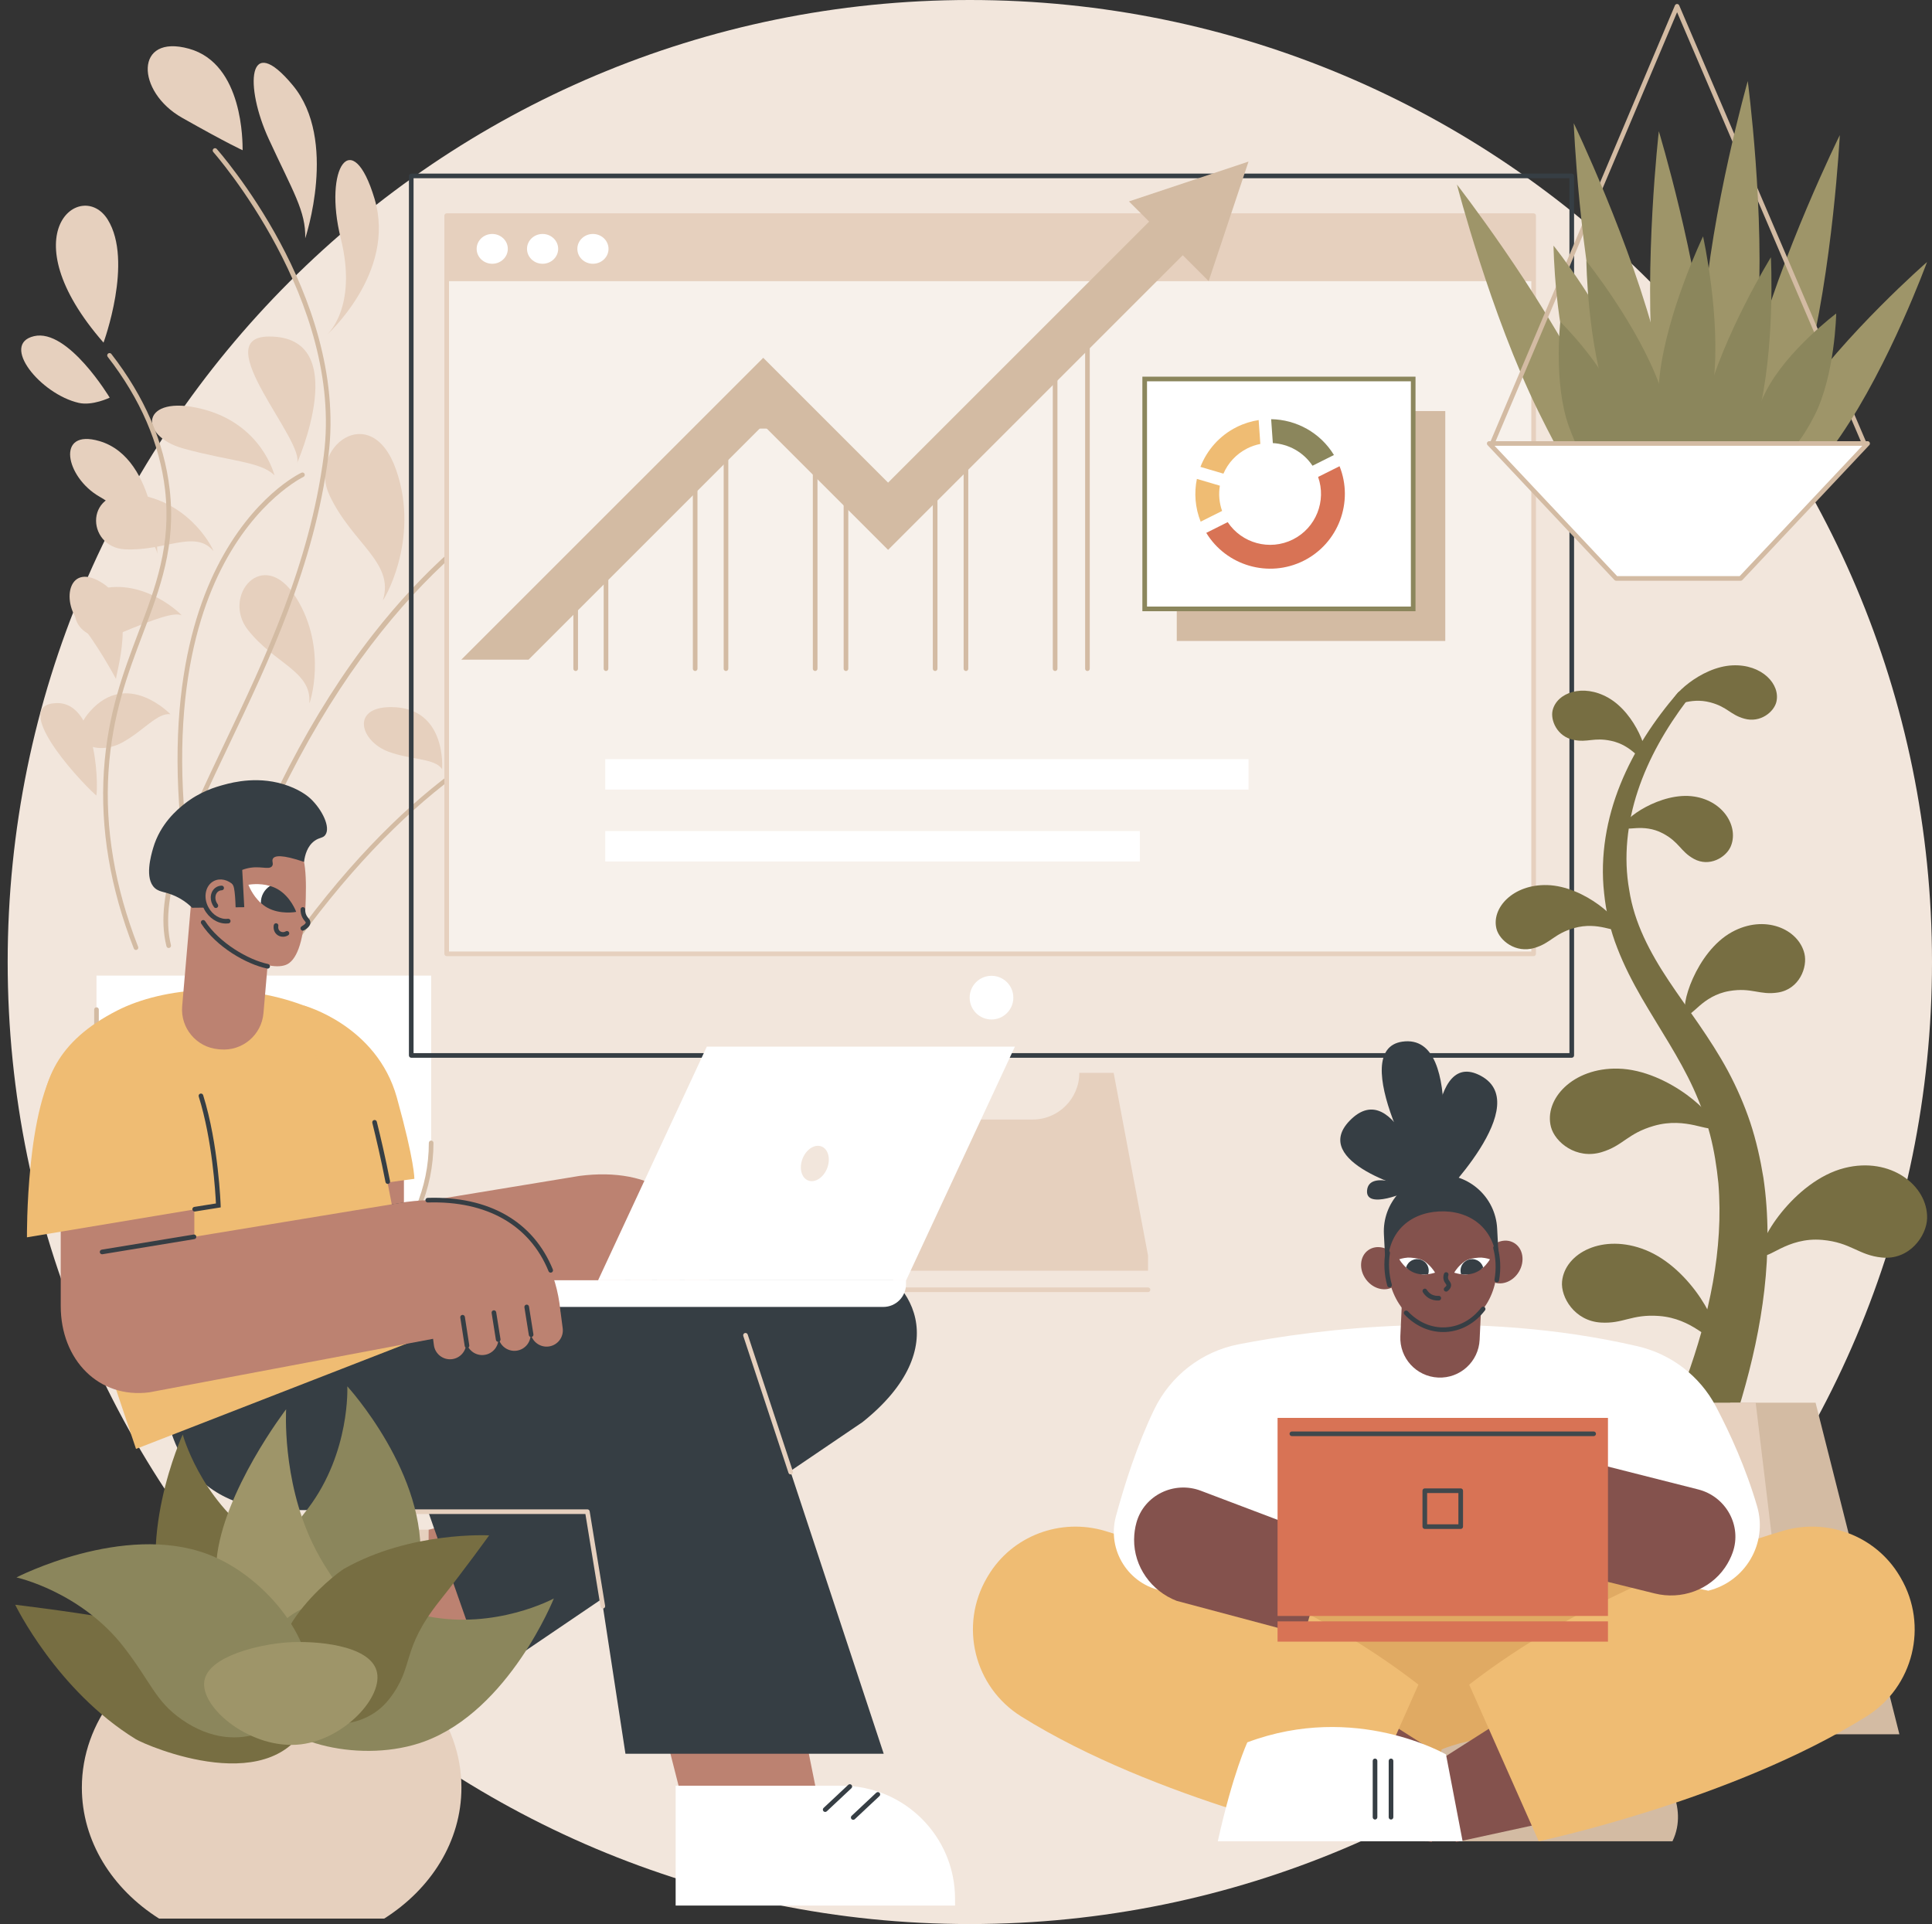 <?xml version="1.0" encoding="UTF-8"?><svg xmlns="http://www.w3.org/2000/svg" xmlns:xlink="http://www.w3.org/1999/xlink" height="1830.0" preserveAspectRatio="xMidYMid meet" version="1.0" viewBox="327.7 335.0 1837.3 1830.0" width="1837.3" zoomAndPan="magnify"><rect x="327.7" y="335.0" width="1837.3" height="1830.0" fill="#333333" stroke="none"/><defs><clipPath id="a"><path d="M 1716 1532 L 1739 1532 L 1739 1548 L 1716 1548 Z M 1716 1532"/></clipPath><clipPath id="b"><path d="M 1710.641 1545.43 C 1710.641 1545.43 1720.699 1549.141 1730.078 1545.629 C 1739.469 1542.121 1744.621 1532.719 1744.621 1532.719 C 1744.621 1532.719 1734.57 1529.02 1725.18 1532.531 C 1715.801 1536.039 1710.641 1545.43 1710.641 1545.43 Z M 1710.641 1545.43"/></clipPath><clipPath id="c"><path d="M 1664 1532 L 1687 1532 L 1687 1548 L 1664 1548 Z M 1664 1532"/></clipPath><clipPath id="d"><path d="M 1692.391 1545.43 C 1692.391 1545.43 1682.328 1549.141 1672.949 1545.629 C 1663.57 1542.121 1658.41 1532.719 1658.41 1532.719 C 1658.41 1532.719 1668.469 1529.02 1677.852 1532.531 C 1687.238 1536.039 1692.391 1545.43 1692.391 1545.43 Z M 1692.391 1545.43"/></clipPath></defs><g><g><path d="M 2165 1250 C 2165 1755.34 1755.336 2165 1250 2165 C 744.66 2165 335 1755.34 335 1250 C 335 744.664 744.66 335 1250 335 C 1755.336 335 2165 744.664 2165 1250" fill="#f2e6dc"/></g><g><path d="M 737.723 1262.891 L 737.723 1422.02 C 737.723 1509.898 666.477 1581.148 578.594 1581.148 C 490.711 1581.148 419.465 1509.898 419.465 1422.02 L 419.465 1262.891 L 737.723 1262.891" fill="#fff"/></g><g><path d="M 578.594 1583.352 C 489.633 1583.352 417.262 1510.98 417.262 1422.02 L 417.262 1295.262 C 417.262 1294.039 418.246 1293.059 419.465 1293.059 C 420.684 1293.059 421.668 1294.039 421.668 1295.262 L 421.668 1422.02 C 421.668 1508.551 492.066 1578.941 578.594 1578.941 C 665.121 1578.941 735.516 1508.551 735.516 1422.02 C 735.516 1420.801 736.504 1419.82 737.723 1419.82 C 738.938 1419.82 739.926 1420.801 739.926 1422.02 C 739.926 1510.98 667.551 1583.352 578.594 1583.352" fill="#d3bba3"/></g><g><path d="M 598.039 1246.359 C 597.602 1246.359 597.16 1246.23 596.777 1245.961 C 595.777 1245.262 595.539 1243.891 596.238 1242.891 C 710.473 1080.102 814.688 1024.629 882 1006.77 C 955.281 987.32 1000.762 1006.371 1002.66 1007.191 C 1003.781 1007.672 1004.289 1008.961 1003.809 1010.078 C 1003.328 1011.199 1002.031 1011.711 1000.91 1011.23 C 1000.461 1011.039 954.66 991.941 882.75 1011.129 C 816.234 1028.891 713.16 1083.949 599.848 1245.422 C 599.418 1246.031 598.734 1246.359 598.039 1246.359" fill="#d3bba3"/></g><g><path d="M 1006.012 998.211 C 1006.012 998.211 1132.617 957.996 1078.949 898.035 C 1039.082 853.488 1027.516 992.211 1006.012 998.211" fill="#e6d0be"/></g><g><path d="M 983.695 989.684 C 983.695 989.684 1012.602 948.5 985.055 895.914 C 957.508 843.316 925.27 866.918 945.246 907.805 C 965.227 948.695 985.078 971.246 983.695 989.684" fill="#e6d0be"/></g><g><path d="M 891.359 993.805 C 891.004 996.23 912.414 949.707 883.973 905.055 C 855.527 860.414 813.086 900.68 836.789 930.152 C 860.488 959.637 895.215 967.352 891.359 993.805" fill="#e6d0be"/></g><g><path d="M 825.484 1011.988 C 825.949 1013.578 829.48 961.828 792.07 937.031 C 754.66 912.219 735.77 961.32 772.742 979.012 C 809.719 996.699 823.551 1005.379 825.484 1011.988" fill="#e6d0be"/></g><g><path d="M 748.121 1066.559 C 748.121 1066.559 753.008 1007.539 699.539 1007.539 C 660.922 1007.539 670.328 1040.102 697.336 1050.031 C 718.773 1057.898 741.27 1056.078 748.121 1066.559" fill="#e6d0be"/></g><g><path d="M 522.945 1246.695 C 521.949 1246.695 521.043 1246.012 520.801 1244.992 C 474.922 1051.492 502.645 936.734 533.977 874.543 C 568.09 806.832 612.523 785.473 614.398 784.598 C 615.504 784.082 616.812 784.555 617.332 785.66 C 617.848 786.758 617.371 788.074 616.27 788.59 C 615.82 788.801 571.133 810.359 537.738 876.879 C 506.852 938.398 479.586 1052.039 525.094 1243.98 C 525.375 1245.16 524.641 1246.359 523.453 1246.633 C 523.285 1246.676 523.113 1246.695 522.945 1246.695" fill="#d3bba3"/></g><g><path d="M 609.918 776.125 C 609.918 776.125 663.906 654.758 583.441 655.074 C 523.66 655.312 619.703 756.066 609.918 776.125" fill="#e6d0be"/></g><g><path d="M 588.727 787.164 C 588.727 787.164 577.125 738.207 519.508 723.883 C 461.891 709.559 458.137 749.332 501.977 761.547 C 545.812 773.75 575.855 773.883 588.727 787.164" fill="#e6d0be"/></g><g><path d="M 530.496 858.93 C 532.074 860.809 511.5 813.902 459.23 805.535 C 406.965 797.156 408.891 855.625 446.668 857.477 C 484.445 859.324 513.273 838.484 530.496 858.93" fill="#e6d0be"/></g><g><path d="M 500.359 920.262 C 501.859 920.969 465.508 883.969 422.121 895.48 C 378.734 906.98 402.906 953.711 440.68 937.801 C 478.453 921.898 494.129 917.32 500.359 920.262" fill="#e6d0be"/></g><g><path d="M 489.797 1014.352 C 489.797 1014.352 448.906 971.5 413.406 1011.48 C 387.762 1040.359 418.359 1054.949 443.715 1041.34 C 463.84 1030.539 477.41 1012.512 489.797 1014.352" fill="#e6d0be"/></g><g><path d="M 538.59 1223.094 C 538.352 1223.094 538.109 1223.059 537.871 1222.973 C 536.723 1222.586 536.109 1221.324 536.504 1220.172 C 575.309 1107.301 624.559 1012.281 682.891 937.801 C 729.609 878.137 782.23 831.426 839.285 798.957 C 936.586 743.594 1014.234 749.012 1015.004 749.066 C 1016.223 749.164 1017.121 750.23 1017.031 751.438 C 1016.934 752.656 1015.902 753.562 1014.664 753.465 C 1013.895 753.398 937.355 748.129 841.176 802.957 C 752.332 853.602 628.082 967.336 540.676 1221.617 C 540.359 1222.52 539.504 1223.094 538.59 1223.094" fill="#d3bba3"/></g><g><path d="M 1024.641 742.344 C 1024.641 742.344 1096.336 692.285 1047.5 629.18 C 998.66 566.07 997.703 700.355 1024.641 742.344" fill="#e6d0be"/></g><g><path d="M 912.684 758.773 C 911.32 761.207 950.992 720.098 943.629 662.34 C 936.266 604.57 879.758 631.188 889.184 671.18 C 898.613 711.156 927.527 732.297 912.684 758.773" fill="#e6d0be"/></g><g><path d="M 808.332 807.219 C 806.969 809.645 846.641 768.547 839.277 710.781 C 831.914 653.016 775.406 679.633 784.836 719.621 C 794.262 759.594 823.176 780.727 808.332 807.219" fill="#e6d0be"/></g><g><path d="M 691.887 905.66 C 690.875 908.926 728.035 849.348 704.375 781.785 C 680.715 714.223 619.602 760.707 641.184 806.359 C 662.766 852.012 702.949 870.012 691.887 905.66" fill="#e6d0be"/></g><g><path d="M 621.875 1003.621 C 621.668 1006.406 640.227 952.379 609.113 903.148 C 578.004 853.93 538.066 901.957 563.52 934.191 C 588.977 966.438 624.121 973.355 621.875 1003.621" fill="#e6d0be"/></g><g><path d="M 488.129 1236.668 C 487.141 1236.668 486.242 1235.996 485.992 1234.977 C 473.441 1184.418 503.512 1121.27 541.582 1041.316 C 579.379 961.945 622.219 871.969 635.617 768.156 C 654.648 620.703 531.77 481.004 530.527 479.609 C 529.719 478.703 529.797 477.312 530.707 476.492 C 531.609 475.688 533.008 475.773 533.816 476.68 C 534.133 477.027 565.578 512.523 594.199 565.938 C 620.656 615.316 650.074 690.574 639.988 768.727 C 626.504 873.234 583.504 963.535 545.566 1043.215 C 509.363 1119.23 478.102 1184.891 490.273 1233.922 C 490.562 1235.102 489.844 1236.309 488.664 1236.594 C 488.484 1236.629 488.309 1236.668 488.129 1236.668" fill="#d3bba3"/></g><g><path d="M 637.809 654.25 C 637.809 654.25 704.996 594.555 683.895 524.086 C 662.797 453.617 635.008 494.367 651.746 561.648 C 668.48 628.941 637.809 654.25 637.809 654.25" fill="#e6d0be"/></g><g><path d="M 617.961 561.66 C 617.961 561.66 649.391 468.238 606.113 416.098 C 562.84 363.965 560.34 417.367 583.289 467.242 C 606.238 517.105 618.695 535.938 617.961 561.66" fill="#e6d0be"/></g><g><path d="M 558.434 477.875 C 558.352 471.188 559.352 395.77 507.445 381.336 C 455.543 366.902 456.906 422.152 500.852 447.004 C 544.801 471.867 558.434 477.875 558.434 477.875" fill="#e6d0be"/></g><g><path d="M 457.008 1238.547 C 456.129 1238.547 455.297 1238.008 454.957 1237.145 C 432.523 1179.836 422.949 1123.043 426.496 1068.348 C 430.023 1013.926 445.027 974.305 459.539 935.984 C 475.617 893.539 490.805 853.434 484.645 800.637 C 479.543 756.887 461.191 714.406 430.109 674.359 C 429.363 673.395 429.535 672.012 430.5 671.273 C 431.465 670.52 432.848 670.688 433.594 671.652 C 465.176 712.34 483.828 755.562 489.023 800.121 C 495.312 853.996 479.938 894.582 463.66 937.559 C 449.266 975.562 434.379 1014.867 430.895 1068.641 C 427.391 1122.672 436.867 1178.836 459.062 1235.539 C 459.504 1236.66 458.945 1237.941 457.812 1238.391 C 457.547 1238.488 457.277 1238.547 457.008 1238.547" fill="#d3bba3"/></g><g><path d="M 426.145 660.871 C 426.145 660.871 454.723 583.395 430.145 543.859 C 405.566 504.324 335.012 556.508 426.145 660.871" fill="#e6d0be"/></g><g><path d="M 432.023 713.219 C 432.023 713.219 392.422 647.129 360.043 654.734 C 327.66 662.34 366.109 709.867 402.625 718.199 C 415.633 721.164 432.023 713.219 432.023 713.219" fill="#e6d0be"/></g><g><path d="M 477.176 861.473 C 477.668 866.82 478.27 770.891 422.207 754.512 C 380.551 742.34 389.945 788.75 422.207 807.309 C 444.688 820.234 476.027 848.953 477.176 861.473" fill="#e6d0be"/></g><g><path d="M 438.082 980.887 C 437.062 978.254 459.215 912.387 426.145 890.25 C 393.07 868.125 385.562 906.219 402.988 926.883 C 420.414 947.535 438.082 980.887 438.082 980.887" fill="#e6d0be"/></g><g><path d="M 419.145 1091.551 C 420.801 1093.051 423.059 1001.891 380.871 1003.73 C 338.688 1005.559 398.09 1072.48 419.145 1091.551" fill="#e6d0be"/></g><g><path d="M 720.988 1336.633 L 1820.207 1336.633 L 1820.207 504.543 L 720.988 504.543 Z M 1822.402 1341.043 L 718.785 1341.043 C 717.566 1341.043 716.578 1340.055 716.578 1338.836 L 716.578 502.344 C 716.578 501.117 717.566 500.137 718.785 500.137 L 1822.402 500.137 C 1823.617 500.137 1824.613 501.117 1824.613 502.344 L 1824.613 1338.836 C 1824.613 1340.055 1823.617 1341.043 1822.402 1341.043" fill="#363e44"/></g><g><path d="M 1291.371 1283.871 C 1291.371 1295.352 1282.07 1304.648 1270.602 1304.648 C 1259.129 1304.648 1249.828 1295.352 1249.828 1283.871 C 1249.828 1272.398 1259.129 1263.102 1270.602 1263.102 C 1282.07 1263.102 1291.371 1272.398 1291.371 1283.871" fill="#fff"/></g><g><path d="M 1386.77 1355.422 L 1354.102 1355.422 C 1354.102 1379.93 1334.23 1399.801 1309.719 1399.801 L 1231.48 1399.801 C 1206.969 1399.801 1187.102 1379.93 1187.102 1355.422 L 1154.43 1355.422 L 1121.75 1529.051 L 1121.75 1543.578 L 1419.441 1543.578 L 1419.441 1529.051 L 1386.77 1355.422" fill="#e6d0be"/></g><g><path d="M 1419.441 1563.93 L 1121.75 1563.93 C 1120.539 1563.93 1119.551 1562.941 1119.551 1561.73 C 1119.551 1560.512 1120.539 1559.52 1121.75 1559.52 L 1419.441 1559.52 C 1420.66 1559.52 1421.648 1560.512 1421.648 1561.73 C 1421.648 1562.941 1420.66 1563.93 1419.441 1563.93" fill="#e6d0be"/></g><g><path d="M 1786.148 1242.191 L 752.492 1242.191 L 752.492 540.105 L 1786.148 540.105 L 1786.148 1242.191" fill="#f7f1eb"/></g><g><path d="M 1786.148 540.105 L 752.492 540.105 L 752.492 602.414 L 1786.148 602.414 L 1786.148 540.105" fill="#e6d0be"/></g><g><path d="M 754.695 1239.996 L 1783.953 1239.996 L 1783.953 542.309 L 754.695 542.309 Z M 1786.156 1244.402 L 752.492 1244.402 C 751.273 1244.402 750.285 1243.414 750.285 1242.199 L 750.285 540.105 C 750.285 538.891 751.273 537.902 752.492 537.902 L 1786.156 537.902 C 1787.375 537.902 1788.359 538.891 1788.359 540.105 L 1788.359 1242.199 C 1788.359 1243.414 1787.375 1244.402 1786.156 1244.402" fill="#e6d0be"/></g><g><path d="M 810.629 571.699 C 810.629 579.527 803.996 585.867 795.812 585.867 C 787.629 585.867 780.992 579.527 780.992 571.699 C 780.992 563.867 787.629 557.527 795.812 557.527 C 803.996 557.527 810.629 563.867 810.629 571.699" fill="#fff"/></g><g><path d="M 858.512 571.699 C 858.512 579.527 851.875 585.867 843.691 585.867 C 835.508 585.867 828.871 579.527 828.871 571.699 C 828.871 563.867 835.508 557.527 843.691 557.527 C 851.875 557.527 858.512 563.867 858.512 571.699" fill="#fff"/></g><g><path d="M 906.391 571.699 C 906.391 579.527 899.754 585.867 891.57 585.867 C 883.387 585.867 876.75 579.527 876.75 571.699 C 876.75 563.867 883.387 557.527 891.57 557.527 C 899.754 557.527 906.391 563.867 906.391 571.699" fill="#fff"/></g><g><path d="M 1702.129 944.637 L 1446.789 944.637 L 1446.789 725.973 L 1702.129 725.973 L 1702.129 944.637" fill="#d3bba3"/></g><g><path d="M 1671.625 914.117 L 1416.297 914.117 L 1416.297 695.461 L 1671.625 695.461 L 1671.625 914.117" fill="#fff"/></g><g><path d="M 1418.492 911.918 L 1669.418 911.918 L 1669.418 697.672 L 1418.492 697.672 Z M 1673.828 916.332 L 1414.078 916.332 L 1414.078 693.258 L 1673.828 693.258 L 1673.828 916.332" fill="#8b865c"/></g><g><path d="M 1513.898 761.461 C 1517.895 759.457 1522.055 758.07 1526.258 757.25 L 1524.664 734.516 C 1517.57 735.609 1510.52 737.809 1503.75 741.188 C 1487.328 749.395 1475.469 763.164 1469.297 779.062 L 1491.152 785.496 C 1495.527 775.414 1503.316 766.758 1513.898 761.461" fill="#efbc73"/></g><g><path d="M 1489.895 820.961 C 1487.094 813.074 1486.465 804.82 1487.773 796.945 L 1465.918 790.504 C 1463.191 803.762 1464.199 817.879 1469.504 831.156 L 1489.895 820.961" fill="#efbc73"/></g><g><path d="M 1601.59 778.426 L 1581.195 788.617 C 1589.254 811.316 1579.285 837.066 1557.211 848.102 C 1535.125 859.152 1508.551 851.684 1495.223 831.617 L 1474.84 841.82 C 1493.852 873.039 1534.082 885.027 1567.359 868.391 C 1600.629 851.746 1615.164 812.371 1601.59 778.426" fill="#d87355"/></g><g><path d="M 1538.145 756.434 C 1553.066 757.258 1567.238 764.973 1575.875 777.965 L 1596.258 767.77 C 1583.266 746.434 1560.359 734.066 1536.539 733.699 L 1538.145 756.434" fill="#8b865c"/></g><g><path d="M 988.789 973.207 C 987.57 973.207 986.586 972.219 986.586 970.996 L 986.586 776.148 L 906.199 848.945 L 906.199 970.996 C 906.199 972.219 905.211 973.207 903.992 973.207 C 902.777 973.207 901.789 972.219 901.789 970.996 L 901.789 847.977 C 901.789 847.352 902.055 846.754 902.516 846.34 L 987.309 769.543 C 987.957 768.957 988.891 768.809 989.684 769.16 C 990.48 769.512 990.992 770.309 990.992 771.18 L 990.992 970.996 C 990.992 972.219 990.008 973.207 988.789 973.207" fill="#d3bba3"/></g><g><path d="M 875.164 973.211 C 873.945 973.211 872.961 972.23 872.961 971.012 L 872.961 875.121 C 872.961 873.898 873.945 872.922 875.164 872.922 C 876.383 872.922 877.367 873.898 877.367 875.121 L 877.367 971.012 C 877.367 972.23 876.383 973.211 875.164 973.211" fill="#d3bba3"/></g><g><path d="M 1102.898 973.203 C 1101.68 973.203 1100.695 972.219 1100.695 970.996 L 1100.695 742.625 L 1020.305 742.625 L 1020.305 970.996 C 1020.305 972.219 1019.312 973.203 1018.105 973.203 C 1016.883 973.203 1015.895 972.219 1015.895 970.996 L 1015.895 740.418 C 1015.895 739.199 1016.883 738.215 1018.105 738.215 L 1102.898 738.215 C 1104.109 738.215 1105.105 739.199 1105.105 740.418 L 1105.105 970.996 C 1105.105 972.219 1104.109 973.203 1102.898 973.203" fill="#d3bba3"/></g><g><path d="M 1217.004 973.203 C 1215.781 973.203 1214.801 972.223 1214.801 971 L 1214.801 801.516 L 1134.418 801.516 L 1134.418 971 C 1134.418 972.223 1133.426 973.203 1132.203 973.203 C 1130.984 973.203 1130 972.223 1130 971 L 1130 799.312 C 1130 798.09 1130.984 797.105 1132.203 797.105 L 1217.004 797.105 C 1218.215 797.105 1219.211 798.09 1219.211 799.312 L 1219.211 971 C 1219.211 972.223 1218.215 973.203 1217.004 973.203" fill="#d3bba3"/></g><g><path d="M 1331.102 973.207 C 1329.875 973.207 1328.898 972.23 1328.898 971.004 L 1328.898 675.352 L 1248.508 747.215 L 1248.508 971.004 C 1248.508 972.23 1247.52 973.207 1246.316 973.207 C 1245.09 973.207 1244.102 972.23 1244.102 971.004 L 1244.102 746.227 C 1244.102 745.609 1244.371 745 1244.844 744.586 L 1329.629 668.777 C 1330.281 668.195 1331.215 668.059 1332 668.406 C 1332.789 668.766 1333.305 669.555 1333.305 670.418 L 1333.305 971.004 C 1333.305 972.23 1332.328 973.207 1331.102 973.207" fill="#d3bba3"/></g><g><path d="M 1361.84 973.219 C 1360.613 973.219 1359.637 972.23 1359.637 971.012 L 1359.637 650.441 C 1359.637 649.227 1360.613 648.238 1361.84 648.238 C 1363.055 648.238 1364.043 649.227 1364.043 650.441 L 1364.043 971.012 C 1364.043 972.23 1363.055 973.219 1361.84 973.219" fill="#d3bba3"/></g><g><path d="M 1439.105 527.195 L 1172.258 794.043 L 1053.516 675.312 L 766.402 962.422 L 830.359 962.422 L 1053.516 739.266 L 1172.258 857.996 L 1471.07 559.172 L 1439.105 527.195" fill="#d3bba3"/></g><g><path d="M 1477.113 602.371 L 1401.312 526.57 L 1515.02 488.68 L 1477.113 602.371" fill="#d3bba3"/></g><g><path d="M 1515.02 1057.031 L 903.273 1057.031 L 903.273 1085.969 L 1515.02 1085.969 L 1515.02 1057.031" fill="#fff"/></g><g><path d="M 1411.66 1125.43 L 903.273 1125.43 L 903.273 1154.371 L 1411.66 1154.371 L 1411.66 1125.43" fill="#fff"/></g><g><path d="M 1932.07 1001.094 C 1912.105 1027.48 1895.484 1056.344 1885.285 1087.109 C 1875.078 1117.754 1871.527 1150.477 1877.062 1181.477 C 1881.809 1212.648 1896.691 1240.859 1914.758 1267.98 C 1932.848 1295.152 1954.031 1322.262 1970.91 1353.562 C 1979.285 1369.223 1986.535 1385.77 1992.23 1402.82 C 1997.867 1419.922 2001.773 1437.492 2004.672 1455.199 C 2009.887 1490.699 2009.594 1526.633 2005.598 1561.73 C 2001.59 1596.871 1993.883 1631.219 1984.094 1664.75 C 1974.254 1698.27 1961.688 1730.641 1948.383 1762.641 C 1941.785 1778.512 1923.574 1786.02 1907.715 1779.422 C 1891.848 1772.828 1884.336 1754.621 1890.934 1738.762 C 1891.18 1738.18 1891.426 1737.621 1891.699 1737.07 L 1892.043 1736.359 C 1906.371 1707.18 1920.059 1677.633 1931.082 1647.289 C 1942.031 1616.961 1951.023 1586.031 1956.633 1554.691 C 1962.219 1523.379 1964.426 1491.641 1961.859 1460.402 C 1960.281 1444.832 1957.891 1429.352 1953.945 1414.23 C 1949.926 1399.141 1944.586 1384.461 1938.023 1370.051 C 1924.809 1341.172 1906.223 1313.82 1888.863 1283.992 C 1880.27 1269.051 1872.145 1253.375 1865.742 1236.73 C 1859.195 1220.172 1854.977 1202.426 1853.203 1184.656 C 1849.184 1149.035 1855.605 1113.215 1868.641 1081.008 C 1881.688 1048.652 1901.035 1019.734 1923.203 993.941 C 1925.262 991.547 1928.863 991.277 1931.242 993.324 C 1933.523 995.297 1933.855 998.711 1932.07 1001.094" fill="#776e42"/></g><g><path d="M 1918.039 1004.324 C 1914.816 998.617 1944.684 969.195 1975.348 967.832 C 2003.172 966.59 2021.102 985.762 2016.984 1002.672 C 2014.715 1011.949 2001.934 1022.871 1986.469 1018.531 C 1973.141 1014.812 1970.586 1007.461 1954.305 1003.082 C 1934.207 997.664 1920.281 1008.289 1918.039 1004.324" fill="#776e42"/></g><g><path d="M 1871.887 1121.527 C 1869.906 1114.441 1907.254 1087.684 1938.895 1092.605 C 1967.637 1097.066 1981.543 1122.379 1973.41 1140.492 C 1968.949 1150.438 1953.363 1160.004 1938.555 1151.895 C 1925.805 1144.895 1924.891 1136.117 1909.258 1127.766 C 1889.965 1117.453 1873.262 1126.465 1871.887 1121.527" fill="#776e42"/></g><g><path d="M 1931.582 1299.457 C 1924.402 1294.094 1940.449 1240.41 1974.641 1221.535 C 2005.695 1204.395 2037.992 1218.422 2043.68 1241.969 C 2046.809 1254.887 2038.91 1275.754 2018.578 1278.984 C 2001.051 1281.754 1993.617 1273.953 1972.305 1277.574 C 1946 1282.047 1936.605 1303.184 1931.582 1299.457" fill="#776e42"/></g><g><path d="M 2003.371 1528.07 C 1996.238 1519.133 2033.477 1458.09 2081.812 1445.91 C 2125.695 1434.84 2160.988 1462.652 2160.352 1493.539 C 2160.02 1510.5 2143.504 1533.703 2117.344 1531.07 C 2094.82 1528.801 2088.18 1516.762 2060.707 1514.301 C 2026.797 1511.27 2008.34 1534.312 2003.371 1528.07" fill="#776e42"/></g><g><path d="M 1891.539 1057.227 C 1897.012 1053.617 1883.812 1013.816 1857.148 998.648 C 1832.941 984.871 1808.234 993.762 1804.207 1010.684 C 1801.996 1019.984 1808.398 1035.531 1824.145 1038.719 C 1837.703 1041.465 1843.324 1036.09 1859.816 1039.605 C 1880.172 1043.934 1887.734 1059.75 1891.539 1057.227" fill="#776e42"/></g><g><path d="M 1867.074 1218.445 C 1870.734 1211.684 1835.043 1177.77 1799.039 1176.816 C 1766.328 1175.945 1745.684 1198.828 1750.871 1218.582 C 1753.738 1229.438 1768.969 1241.984 1787.023 1236.578 C 1802.598 1231.918 1805.43 1223.254 1824.461 1217.754 C 1847.941 1210.984 1864.527 1223.16 1867.074 1218.445" fill="#776e42"/></g><g><path d="M 1957.156 1406.75 C 1962.031 1397.762 1914.57 1352.66 1866.688 1351.391 C 1823.207 1350.238 1795.75 1380.668 1802.66 1406.938 C 1806.453 1421.359 1826.711 1438.051 1850.738 1430.859 C 1871.418 1424.668 1875.195 1413.129 1900.484 1405.828 C 1931.723 1396.828 1953.773 1413.02 1957.156 1406.75" fill="#776e42"/></g><g><path d="M 1958.184 1607.148 C 1965.879 1600.395 1936.98 1541.656 1892.488 1523.875 C 1852.109 1507.727 1815.809 1526.766 1813.191 1553.805 C 1811.742 1568.648 1824.973 1591.328 1850 1592.898 C 1871.551 1594.246 1879.09 1584.738 1905.344 1586.645 C 1937.766 1589.016 1952.84 1611.848 1958.184 1607.148" fill="#776e42"/></g><g><path d="M 1959.375 1984.5 L 1760.48 1984.5 L 1840.199 1669.109 L 1921.402 1669.109 L 1959.375 1984.5" fill="#d3bba3"/></g><g><path d="M 1935.102 1984.5 L 2133.996 1984.5 L 2054.277 1669.109 L 1973.07 1669.109 L 1935.102 1984.5" fill="#d3bba3"/></g><g><path d="M 2035.281 1984.5 L 1859.176 1984.5 L 1897.145 1669.113 L 1997.324 1669.113 L 2035.281 1984.5" fill="#e6d0be"/></g><g><path d="M 1088.379 1960.672 L 1107.281 2054.609 L 985.477 2082.359 L 954.82 1961.941 L 1088.379 1960.672" fill="#bc8271"/></g><g><path d="M 1235.941 2147.41 L 970.223 2147.41 L 970.223 2033.469 L 1128.391 2033.469 C 1187.789 2033.469 1235.941 2081.629 1235.941 2141.031 L 1235.941 2147.41" fill="#fff"/></g><g><path d="M 1112.43 2058.371 C 1111.84 2058.371 1111.25 2058.141 1110.82 2057.68 C 1109.988 2056.789 1110.031 2055.391 1110.922 2054.559 L 1134.371 2032.59 C 1135.25 2031.762 1136.648 2031.801 1137.48 2032.691 C 1138.32 2033.578 1138.27 2034.969 1137.379 2035.809 L 1113.941 2057.781 C 1113.512 2058.18 1112.969 2058.371 1112.43 2058.371" fill="#363e44"/></g><g><path d="M 1139.078 2065.871 C 1138.488 2065.871 1137.91 2065.629 1137.469 2065.172 C 1136.641 2064.289 1136.691 2062.891 1137.57 2062.059 L 1161.02 2040.078 C 1161.91 2039.25 1163.301 2039.301 1164.141 2040.18 C 1164.969 2041.07 1164.922 2042.469 1164.031 2043.301 L 1140.59 2065.27 C 1140.16 2065.672 1139.621 2065.871 1139.078 2065.871" fill="#363e44"/></g><g><path d="M 813.395 1884.809 L 715.055 1932.75 L 685.582 1802.609 L 806 1771.949 L 813.395 1884.809" fill="#bc8271"/></g><g><path d="M 620.531 2036.379 L 621.43 1789.891 L 735.359 1789.891 L 734.465 1932.262 C 734.465 1989.762 687.848 2036.379 630.344 2036.379 L 620.531 2036.379" fill="#e6d0be"/></g><g><path d="M 733.738 1944.801 C 733.176 1944.801 732.613 1944.59 732.184 1944.16 L 710.211 1922.191 C 709.348 1921.328 709.348 1919.93 710.211 1919.07 C 711.07 1918.211 712.465 1918.211 713.328 1919.07 L 735.301 1941.039 C 736.16 1941.898 736.16 1943.301 735.301 1944.16 C 734.867 1944.59 734.305 1944.801 733.738 1944.801" fill="#363e44"/></g><g><path d="M 726.246 1969.781 C 725.684 1969.781 725.117 1969.57 724.688 1969.141 L 702.715 1947.172 C 701.855 1946.301 701.855 1944.91 702.715 1944.051 C 703.574 1943.191 704.973 1943.191 705.832 1944.051 L 727.805 1966.02 C 728.668 1966.879 728.668 1968.281 727.805 1969.141 C 727.375 1969.57 726.812 1969.781 726.246 1969.781" fill="#363e44"/></g><g><path d="M 485.758 1672.961 C 485.758 1672.961 489.672 1771.301 601.871 1771.301 C 706.176 1771.301 1037.789 1771.301 1037.789 1771.301 L 1017.738 1547.711 L 726.145 1587.828 L 485.758 1672.961" fill="#363e44"/></g><g><path d="M 1017.32 1553.441 C 1057.012 1527.441 1106.699 1521.129 1140.051 1531.078 C 1195.82 1547.711 1236.59 1616.859 1147.879 1687.641 L 790.234 1930.309 L 722.23 1736.57 L 1017.32 1553.441" fill="#363e44"/></g><g><path d="M 880.746 1730.691 L 922.496 2003.039 L 1168.102 2003.039 L 1017.738 1547.711 L 880.746 1730.691" fill="#363e44"/></g><g><path d="M 1079.641 1737.371 C 1078.711 1737.371 1077.852 1736.789 1077.539 1735.859 L 1034.559 1605.699 C 1034.18 1604.539 1034.809 1603.289 1035.961 1602.91 C 1037.121 1602.531 1038.371 1603.16 1038.75 1604.32 L 1081.73 1734.48 C 1082.109 1735.629 1081.488 1736.879 1080.328 1737.262 C 1080.102 1737.34 1079.871 1737.371 1079.641 1737.371" fill="#e6d0be"/></g><g><path d="M 900.977 1864.898 C 899.914 1864.898 898.98 1864.129 898.805 1863.051 L 884.414 1774.98 L 708.27 1774.98 C 707.051 1774.98 706.062 1773.988 706.062 1772.77 C 706.062 1771.551 707.051 1770.57 708.27 1770.57 L 886.289 1770.57 C 887.371 1770.57 888.289 1771.352 888.465 1772.422 L 903.156 1862.328 C 903.352 1863.539 902.535 1864.672 901.336 1864.871 C 901.215 1864.891 901.094 1864.898 900.977 1864.898" fill="#e6d0be"/></g><g><path d="M 711.828 1517.039 L 606.438 1498.238 L 606.438 1467.262 L 711.828 1451.559 L 711.828 1517.039" fill="#bc8271"/></g><g><path d="M 676.383 1603.629 C 636.637 1608.84 606.438 1578.199 606.438 1535.578 L 606.438 1498.238 L 878.648 1453.449 C 947.613 1444.41 994.215 1476.449 1000.621 1539.16 L 900.852 1561.281 L 676.383 1603.629" fill="#bc8271"/></g><g><path d="M 915.199 1577.449 C 908.184 1578.371 901.754 1573.43 900.836 1566.41 L 899.172 1553.711 C 898.25 1546.699 903.191 1540.262 910.207 1539.352 C 917.223 1538.43 923.652 1543.371 924.57 1550.379 L 926.234 1563.078 C 927.156 1570.102 922.215 1576.531 915.199 1577.449" fill="#bc8271"/></g><g><path d="M 940.602 1574.121 C 933.59 1575.039 927.156 1570.102 926.234 1563.078 L 924.57 1550.379 C 923.652 1543.371 928.594 1536.941 935.609 1536.02 C 942.625 1535.102 949.059 1540.039 949.977 1547.051 L 951.641 1559.762 C 952.559 1566.77 947.617 1573.199 940.602 1574.121" fill="#bc8271"/></g><g><path d="M 966.004 1570.789 C 958.988 1571.711 952.559 1566.77 951.641 1559.762 L 949.977 1547.051 C 949.059 1540.039 953.996 1533.609 961.012 1532.691 C 968.027 1531.77 974.461 1536.711 975.379 1543.73 L 977.043 1556.43 C 977.961 1563.441 973.02 1569.871 966.004 1570.789" fill="#bc8271"/></g><g><path d="M 991.406 1567.461 C 984.395 1568.379 977.961 1563.441 977.043 1556.43 L 975.379 1543.73 C 974.461 1536.711 979.398 1530.281 986.414 1529.359 C 993.43 1528.441 999.859 1533.379 1000.781 1540.398 L 1002.441 1553.102 C 1003.359 1560.109 998.422 1566.551 991.406 1567.461" fill="#bc8271"/></g><g><path d="M 926.934 1569.039 C 925.867 1569.039 924.93 1568.262 924.758 1567.172 L 921.273 1544.711 C 921.09 1543.512 921.91 1542.379 923.117 1542.191 C 924.301 1542.012 925.445 1542.828 925.633 1544.031 L 929.117 1566.488 C 929.305 1567.699 928.48 1568.82 927.277 1569.012 C 927.16 1569.031 927.047 1569.039 926.934 1569.039" fill="#363e44"/></g><g><path d="M 951.559 1564.172 C 950.492 1564.172 949.559 1563.391 949.387 1562.309 L 945.992 1541.07 C 945.801 1539.871 946.621 1538.738 947.82 1538.551 C 949.008 1538.352 950.152 1539.172 950.348 1540.379 L 953.738 1561.609 C 953.93 1562.82 953.109 1563.949 951.91 1564.141 C 951.793 1564.16 951.676 1564.172 951.559 1564.172" fill="#363e44"/></g><g><path d="M 977.531 1560.379 C 976.469 1560.379 975.531 1559.602 975.359 1558.52 L 971.867 1536.609 C 971.676 1535.41 972.496 1534.281 973.699 1534.078 C 974.887 1533.879 976.027 1534.711 976.223 1535.91 L 979.715 1557.82 C 979.906 1559.031 979.086 1560.16 977.883 1560.352 C 977.766 1560.371 977.648 1560.379 977.531 1560.379" fill="#363e44"/></g><g><path d="M 639.066 1495.07 C 638.008 1495.07 637.07 1494.309 636.895 1493.23 C 636.695 1492.02 637.508 1490.891 638.711 1490.691 L 711.223 1478.762 C 712.414 1478.539 713.559 1479.379 713.758 1480.578 C 713.953 1481.781 713.141 1482.922 711.938 1483.109 L 639.426 1495.039 C 639.305 1495.059 639.184 1495.07 639.066 1495.07" fill="#363e44"/></g><g><path d="M 457.055 1713.078 L 387.336 1505.391 C 387.336 1505.391 364.422 1434 365.562 1409.262 C 367.707 1362.82 381.586 1325.629 438.949 1296.238 C 483.816 1273.262 556.023 1268.43 616.551 1291.352 C 683.742 1316.789 687 1434.859 726.141 1608.379 L 457.055 1713.078" fill="#efbc73"/></g><g><path d="M 616.551 1291.352 C 616.551 1291.352 685.973 1310.051 705.105 1378.922 C 722.227 1440.57 721.738 1456.219 721.738 1456.219 L 659.605 1464.539 L 616.551 1291.352" fill="#efbc73"/></g><g><path d="M 696.457 1461.039 C 695.426 1461.039 694.504 1460.309 694.297 1459.262 C 689.793 1436.301 685.613 1418.629 681.77 1402.969 C 681.48 1401.789 682.203 1400.59 683.387 1400.301 C 684.562 1400.012 685.762 1400.738 686.051 1401.922 C 689.91 1417.641 694.105 1435.359 698.625 1458.41 C 698.855 1459.602 698.078 1460.762 696.883 1461 C 696.742 1461.031 696.598 1461.039 696.457 1461.039" fill="#363e44"/></g><g><path d="M 1189.449 1552.73 L 896.457 1552.73 L 999.867 1330.488 L 1292.859 1330.488 L 1189.449 1552.73" fill="#fff"/></g><g><path d="M 1114.281 1446.199 C 1110.77 1455.129 1102.691 1460.32 1096.238 1457.781 C 1089.789 1455.25 1087.41 1445.949 1090.922 1437.02 C 1094.43 1428.078 1102.512 1422.898 1108.961 1425.43 C 1115.41 1427.969 1117.789 1437.27 1114.281 1446.199" fill="#f2e6dc"/></g><g><path d="M 754.801 1578.051 L 1167.691 1578.051 C 1179.629 1578.051 1189.301 1568.379 1189.301 1556.441 L 1189.301 1552.648 L 754.801 1552.648 L 754.801 1578.051" fill="#fff"/></g><g><path d="M 512.504 1554.891 L 385.461 1532.219 L 385.461 1494.879 L 512.504 1475.961 L 512.504 1554.891" fill="#bc8271"/></g><g><path d="M 503.73 1342.5 C 495.633 1329.32 474.434 1313.039 459.012 1311.898 C 437.242 1310.289 406.688 1316.102 384.973 1343.371 C 352.109 1384.629 353.332 1511.84 353.332 1511.84 L 535.336 1481.5 C 535.336 1481.5 532.398 1389.129 503.73 1342.5" fill="#efbc73"/></g><g><path d="M 512.824 1487.301 C 511.762 1487.301 510.824 1486.52 510.652 1485.441 C 510.461 1484.238 511.277 1483.109 512.48 1482.91 L 533.051 1479.629 C 532.566 1469.27 529.645 1419.359 516.691 1377.941 C 516.328 1376.781 516.977 1375.539 518.141 1375.18 C 519.301 1374.82 520.539 1375.461 520.902 1376.629 C 535.547 1423.461 537.52 1480.859 537.539 1481.43 L 537.602 1483.371 L 513.176 1487.27 C 513.059 1487.289 512.941 1487.301 512.824 1487.301" fill="#363e44"/></g><g><path d="M 469.773 1659.262 C 421.867 1665.539 385.461 1628.602 385.461 1577.23 L 385.461 1532.219 L 713.598 1478.23 C 796.727 1467.34 852.902 1505.961 860.617 1581.551 L 740.355 1608.211 L 469.773 1659.262" fill="#bc8271"/></g><g><path d="M 851.402 1545.449 C 850.535 1545.449 849.711 1544.93 849.363 1544.07 C 831.465 1500.172 790.684 1476.941 734.547 1478.711 L 734.477 1478.711 C 733.289 1478.711 732.309 1477.77 732.273 1476.578 C 732.234 1475.359 733.188 1474.34 734.406 1474.309 C 792.562 1472.488 834.801 1496.672 853.445 1542.41 C 853.902 1543.539 853.363 1544.82 852.234 1545.281 C 851.965 1545.391 851.684 1545.449 851.402 1545.449" fill="#363e44"/></g><g><path d="M 757.652 1627.711 C 749.199 1628.809 741.445 1622.859 740.336 1614.398 L 738.332 1599.09 C 737.223 1590.629 743.18 1582.879 751.637 1581.77 C 760.094 1580.672 767.844 1586.621 768.953 1595.078 L 770.957 1610.391 C 772.066 1618.852 766.109 1626.602 757.652 1627.711" fill="#bc8271"/></g><g><path d="M 788.273 1623.691 C 779.82 1624.801 772.066 1618.852 770.957 1610.391 L 768.953 1595.078 C 767.844 1586.621 773.801 1578.871 782.258 1577.762 C 790.715 1576.648 798.465 1582.609 799.574 1591.07 L 801.578 1606.379 C 802.688 1614.828 796.73 1622.59 788.273 1623.691" fill="#bc8271"/></g><g><path d="M 818.895 1619.68 C 810.441 1620.789 802.688 1614.828 801.578 1606.379 L 799.574 1591.07 C 798.465 1582.609 804.422 1574.859 812.879 1573.75 C 821.336 1572.641 829.086 1578.602 830.195 1587.051 L 832.199 1602.371 C 833.309 1610.82 827.352 1618.57 818.895 1619.68" fill="#bc8271"/></g><g><path d="M 849.52 1615.672 C 841.062 1616.781 833.309 1610.82 832.199 1602.371 L 830.195 1587.051 C 829.086 1578.602 835.043 1570.852 843.5 1569.738 C 851.953 1568.629 859.707 1574.59 860.816 1583.039 L 862.82 1598.352 C 863.93 1606.809 857.973 1614.559 849.52 1615.672" fill="#bc8271"/></g><g><path d="M 771.801 1617.109 C 770.73 1617.109 769.793 1616.328 769.625 1615.238 L 765.426 1588.172 C 765.238 1586.969 766.062 1585.84 767.27 1585.648 C 768.453 1585.469 769.598 1586.289 769.785 1587.5 L 773.984 1614.57 C 774.168 1615.77 773.348 1616.898 772.141 1617.078 C 772.027 1617.102 771.914 1617.109 771.801 1617.109" fill="#363e44"/></g><g><path d="M 801.48 1611.238 C 800.418 1611.238 799.48 1610.469 799.309 1609.379 L 795.223 1583.781 C 795.027 1582.578 795.848 1581.449 797.051 1581.262 C 798.238 1581.07 799.383 1581.879 799.574 1583.09 L 803.66 1608.691 C 803.855 1609.891 803.035 1611.02 801.832 1611.211 C 801.715 1611.23 801.598 1611.238 801.48 1611.238" fill="#363e44"/></g><g><path d="M 832.793 1606.672 C 831.73 1606.672 830.793 1605.898 830.621 1604.809 L 826.41 1578.398 C 826.219 1577.199 827.035 1576.07 828.238 1575.879 C 829.426 1575.672 830.574 1576.5 830.766 1577.711 L 834.973 1604.121 C 835.168 1605.32 834.348 1606.449 833.145 1606.641 C 833.027 1606.66 832.91 1606.672 832.793 1606.672" fill="#363e44"/></g><g><path d="M 424.797 1527.949 C 423.734 1527.949 422.801 1527.191 422.621 1526.109 C 422.426 1524.91 423.238 1523.77 424.438 1523.57 L 511.848 1509.191 C 513.051 1508.98 514.184 1509.801 514.383 1511.012 C 514.578 1512.211 513.766 1513.34 512.562 1513.539 L 425.156 1527.922 C 425.035 1527.949 424.914 1527.949 424.797 1527.949" fill="#363e44"/></g><g><path d="M 537.277 1333.109 L 535.402 1332.949 C 514.574 1331.148 499.148 1312.809 500.945 1291.98 L 511.84 1165.809 C 513.32 1148.629 528.449 1135.898 545.629 1137.379 L 560.715 1138.691 C 577.895 1140.172 590.617 1155.301 589.137 1172.48 L 578.246 1298.648 C 576.445 1319.48 558.105 1334.91 537.277 1333.109" fill="#bc8271"/></g><g><path d="M 559.352 1116.238 C 562.078 1115.859 588.23 1112.609 604.793 1129.891 C 617.117 1142.75 619.25 1159.828 618.492 1189.02 C 617.602 1223.391 612.266 1243.82 602.684 1251 C 587.543 1262.34 539.824 1240.391 521.004 1211.199 C 507.414 1190.129 507.691 1162.25 520.199 1140.309 C 532.668 1118.441 557.613 1116.48 559.352 1116.238" fill="#bc8271"/></g><g><path d="M 616.824 1154.75 C 595.785 1147.621 589.145 1148.762 587.316 1151.551 C 585.77 1153.91 588.246 1156.57 586.348 1158.91 C 583.164 1162.828 574.375 1157.672 561.547 1161.238 C 560.051 1161.648 558.848 1162.09 558.059 1162.398 C 558.703 1174.219 559.348 1186.039 559.992 1197.859 C 543.461 1198.031 526.93 1198.211 510.395 1198.379 C 507.91 1195.91 504.062 1192.531 498.762 1189.531 C 486.5 1182.578 480.203 1184.41 474.93 1179.648 C 464.906 1170.602 471.363 1148.41 473.305 1141.711 C 480.07 1118.352 496.551 1104.828 502.832 1099.809 C 517.941 1087.75 532.734 1083.551 540.617 1081.398 C 549.16 1079.078 574.805 1072.309 602.234 1082.57 C 615.227 1087.422 621.715 1093.398 623.164 1094.77 C 633.859 1104.898 642.32 1121.68 637.113 1129.07 C 634.793 1132.371 631.586 1131.23 626.652 1134.879 C 619.922 1139.871 617.664 1148.27 616.824 1154.75" fill="#363e44"/></g><g><path d="M 582.234 1256.27 C 582.086 1256.27 581.934 1256.25 581.781 1256.219 C 562.098 1252.121 533.426 1235.73 519.059 1213.449 C 518.398 1212.43 518.691 1211.07 519.715 1210.398 C 520.738 1209.75 522.102 1210.039 522.762 1211.059 C 535.984 1231.559 563.609 1247.93 582.684 1251.898 C 583.875 1252.148 584.641 1253.32 584.391 1254.512 C 584.176 1255.551 583.258 1256.27 582.234 1256.27" fill="#363e44"/></g><g><path d="M 563.938 1176.52 C 563.938 1176.52 567.492 1186.441 575.809 1193.898 C 577.555 1195.469 586.949 1178.379 584.586 1177.672 C 574.043 1174.52 563.938 1176.52 563.938 1176.52" fill="#fff"/></g><g><path d="M 609.387 1202.301 C 609.387 1202.301 594.242 1205.289 581.691 1198.172 C 579.496 1196.922 577.535 1195.449 575.777 1193.871 C 575.66 1187.109 579.129 1181.07 584.492 1177.648 C 586.887 1178.352 589.305 1179.328 591.633 1180.648 C 604.184 1187.77 609.387 1202.301 609.387 1202.301" fill="#363e44"/></g><g><path d="M 596.789 1225.961 C 594.531 1225.961 592.32 1225.148 590.645 1223.59 C 586.93 1220.121 588.027 1215.039 588.074 1214.828 C 588.348 1213.641 589.523 1212.898 590.715 1213.16 C 591.902 1213.43 592.645 1214.609 592.375 1215.801 C 592.371 1215.82 591.805 1218.641 593.652 1220.359 C 595.152 1221.762 597.539 1221.949 599.457 1220.809 C 600.504 1220.18 601.855 1220.531 602.48 1221.578 C 603.102 1222.629 602.758 1223.98 601.711 1224.602 C 600.176 1225.512 598.469 1225.961 596.789 1225.961" fill="#363e44"/></g><g><path d="M 615.738 1199.969 C 615.707 1201.648 615.906 1204.102 617.164 1206.602 C 618.688 1209.609 620.629 1210.449 620.664 1212.391 C 620.688 1213.699 619.855 1215.59 615.684 1217.961 L 615.738 1199.969" fill="#bc8271"/></g><g><path d="M 615.688 1220.172 C 614.918 1220.172 614.176 1219.77 613.766 1219.051 C 613.164 1217.988 613.535 1216.648 614.594 1216.039 C 618.297 1213.941 618.465 1212.672 618.461 1212.43 C 618.453 1212.148 618.188 1211.801 617.523 1211 C 616.836 1210.172 615.98 1209.141 615.199 1207.59 C 614.043 1205.301 613.484 1202.73 613.531 1199.941 C 613.555 1198.711 614.555 1197.68 615.777 1197.77 C 616.996 1197.789 617.965 1198.801 617.941 1200.012 C 617.906 1202.078 618.309 1203.961 619.133 1205.602 C 619.691 1206.711 620.316 1207.461 620.922 1208.191 C 621.816 1209.27 622.836 1210.5 622.867 1212.352 C 622.914 1215.059 620.918 1217.52 616.773 1219.879 C 616.43 1220.07 616.055 1220.172 615.688 1220.172" fill="#363e44"/></g><g><path d="M 550.223 1179.57 C 548.465 1170.98 536.973 1167.359 529.934 1171.07 C 520.992 1175.781 518.262 1188.172 523.832 1198.75 C 528.336 1207.301 536.895 1212.051 544.73 1211.059 L 551.902 1207.969 C 551.902 1207.969 552.012 1188.289 550.223 1179.57" fill="#bc8271"/></g><g><path d="M 542.621 1213.398 C 534.41 1213.398 526.297 1208.16 521.883 1199.77 C 518.945 1194.199 518.023 1187.969 519.285 1182.23 C 520.582 1176.359 523.996 1171.711 528.902 1169.121 C 536.609 1165.059 546.484 1167.121 553.477 1174.23 C 554.328 1175.102 554.312 1176.488 553.445 1177.352 C 552.574 1178.199 551.18 1178.191 550.328 1177.32 C 544.715 1171.602 536.93 1169.879 530.961 1173.02 C 527.219 1174.988 524.605 1178.602 523.594 1183.18 C 522.555 1187.898 523.328 1193.059 525.781 1197.719 C 529.773 1205.301 537.277 1209.77 544.453 1208.871 C 545.66 1208.738 546.766 1209.578 546.918 1210.789 C 547.07 1211.988 546.215 1213.102 545.008 1213.25 C 544.215 1213.352 543.418 1213.398 542.621 1213.398" fill="#363e44"/></g><g><path d="M 532.992 1198.629 C 532.336 1198.629 531.684 1198.34 531.246 1197.781 C 530.727 1197.102 530.254 1196.359 529.844 1195.578 C 528.23 1192.52 527.727 1189.09 528.426 1185.93 C 529.152 1182.629 531.086 1180 533.863 1178.539 C 535.277 1177.789 536.82 1177.398 538.449 1177.359 C 539.617 1177.262 540.676 1178.301 540.703 1179.52 C 540.73 1180.73 539.766 1181.738 538.547 1181.77 C 537.605 1181.789 536.723 1182.02 535.922 1182.441 C 534.309 1183.289 533.176 1184.871 532.73 1186.879 C 532.258 1189.031 532.617 1191.391 533.742 1193.531 C 534.035 1194.078 534.371 1194.602 534.738 1195.078 C 535.48 1196.039 535.305 1197.43 534.34 1198.172 C 533.938 1198.48 533.465 1198.629 532.992 1198.629" fill="#363e44"/></g><g><path d="M 1879.25 1795.152 L 1888.438 2030.32 L 1539.539 2030.32 L 1529.113 1804.48 L 1528.879 1799.66 L 1879.25 1795.152" fill="#e0aa63"/></g><g><path d="M 1730.164 2025.32 L 1621.172 1955.863 L 1581.953 2063.742 L 1689.129 2087.062 L 1730.164 2025.32" fill="#84524d"/></g><g><path d="M 1918.188 2086.25 L 1682.848 2086.25 L 1698.656 1998.871 C 1698.656 1998.871 1798.477 1955.863 1907.578 2019.711 C 1907.578 2019.711 1934.484 2052.594 1918.188 2086.25" fill="#d3bba3"/></g><g><path d="M 1750.941 2065.609 C 1749.715 2065.609 1748.738 2064.621 1748.738 2063.402 L 1748.738 2009.82 C 1748.738 2008.602 1749.715 2007.609 1750.941 2007.609 C 1752.156 2007.609 1753.148 2008.602 1753.148 2009.82 L 1753.148 2063.402 C 1753.148 2064.621 1752.156 2065.609 1750.941 2065.609" fill="#363e44"/></g><g><path d="M 1766.141 2065.613 C 1764.926 2065.613 1763.938 2064.621 1763.938 2063.402 L 1763.938 2009.82 C 1763.938 2008.602 1764.926 2007.609 1766.141 2007.609 C 1767.367 2007.609 1768.355 2008.602 1768.355 2009.82 L 1768.355 2063.402 C 1768.355 2064.621 1767.367 2065.613 1766.141 2065.613" fill="#363e44"/></g><g><path d="M 1676.602 1937.258 L 1610.496 2086.25 C 1610.496 2086.25 1426.645 2047.488 1298.77 1967.488 C 1254.078 1939.539 1239.668 1881.09 1266.277 1835.602 C 1266.656 1834.949 1267.039 1834.301 1267.43 1833.66 C 1290.172 1795.641 1336.219 1778.418 1378.66 1791.141 C 1446.621 1811.508 1573.383 1857.059 1676.602 1937.258" fill="#efbc73"/></g><g><path d="M 1671.312 2025.32 L 1780.305 1955.859 L 1819.52 2063.738 L 1712.336 2087.059 L 1671.312 2025.32" fill="#84524d"/></g><g><path d="M 1485.797 2086.25 L 1718.625 2086.25 L 1702.816 2003.691 C 1702.816 2003.691 1616.719 1953.613 1513.906 1992.16 C 1513.906 1992.16 1500.199 2021.461 1485.797 2086.25" fill="#fff"/></g><g><path d="M 1650.527 2065.609 C 1649.312 2065.609 1648.328 2064.621 1648.328 2063.398 L 1648.328 2009.82 C 1648.328 2008.602 1649.312 2007.609 1650.527 2007.609 C 1651.746 2007.609 1652.738 2008.602 1652.738 2009.82 L 1652.738 2063.398 C 1652.738 2064.621 1651.746 2065.609 1650.527 2065.609" fill="#363e44"/></g><g><path d="M 1635.32 2065.609 C 1634.113 2065.609 1633.121 2064.621 1633.121 2063.398 L 1633.121 2009.82 C 1633.121 2008.602 1634.113 2007.609 1635.32 2007.609 C 1636.535 2007.609 1637.531 2008.602 1637.531 2009.82 L 1637.531 2063.398 C 1637.531 2064.621 1636.535 2065.609 1635.32 2065.609" fill="#363e44"/></g><g><path d="M 1724.879 1937.262 L 1790.98 2086.25 C 1790.98 2086.25 1974.84 2047.492 2102.707 1967.492 C 2147.387 1939.543 2161.805 1881.09 2135.199 1835.602 C 2134.812 1834.953 2134.43 1834.301 2134.047 1833.66 C 2111.301 1795.641 2065.238 1778.422 2022.812 1791.141 C 1954.855 1811.512 1828.09 1857.062 1724.879 1937.262" fill="#efbc73"/></g><g><path d="M 1452.492 1851.469 L 1434.016 1848.23 C 1400.949 1842.43 1380.121 1809.449 1388.945 1777.051 C 1397.34 1746.168 1409.465 1708.34 1425.316 1675.602 C 1440.855 1643.441 1470.582 1620.391 1505.648 1613.57 C 1579.594 1599.199 1729.879 1579.531 1884.949 1615.422 C 1916.895 1622.809 1944.145 1643.641 1959.465 1672.621 C 1972.602 1697.52 1987.996 1730.992 1998.73 1767.879 C 2008.91 1802.84 1987.602 1839.211 1952.242 1847.941 L 1869.668 1830.02 L 1452.492 1851.469" fill="#fff"/></g><g><path d="M 1408.441 1783.172 C 1407.09 1788.051 1406.27 1793.371 1406.211 1799.129 C 1405.969 1825.109 1422.551 1848.301 1446.801 1857.641 L 1567.852 1889.941 L 1594.211 1800.059 L 1469.621 1752.859 C 1444.289 1743.27 1415.699 1757.078 1408.441 1783.172" fill="#84524d"/></g><g><path d="M 1975.469 1811.543 C 1973.773 1816.32 1971.402 1821.152 1968.148 1825.902 C 1953.441 1847.32 1926.574 1856.82 1901.359 1850.582 L 1779.344 1820.402 L 1813.566 1718.91 L 1942.703 1751.641 C 1968.953 1758.293 1984.477 1786 1975.469 1811.543" fill="#84524d"/></g><g><path d="M 1856.848 1871.969 L 1542.641 1871.969 L 1542.641 1683.586 L 1856.848 1683.586 L 1856.848 1871.969" fill="#d87355"/></g><g><path d="M 1856.848 1896.387 L 1542.641 1896.387 L 1542.641 1877.098 L 1856.848 1877.098 L 1856.848 1896.387" fill="#d87355"/></g><g><path d="M 1684.867 1784.793 L 1714.605 1784.793 L 1714.605 1755.043 L 1684.867 1755.043 Z M 1716.809 1789.203 L 1682.652 1789.203 C 1681.438 1789.203 1680.457 1788.211 1680.457 1786.992 L 1680.457 1752.844 C 1680.457 1751.621 1681.438 1750.633 1682.652 1750.633 L 1716.809 1750.633 C 1718.035 1750.633 1719.016 1751.621 1719.016 1752.844 L 1719.016 1786.992 C 1719.016 1788.211 1718.035 1789.203 1716.809 1789.203" fill="#40484c"/></g><g><path d="M 1843.258 1700.918 L 1556.238 1700.918 C 1555.016 1700.918 1554.031 1699.938 1554.031 1698.719 C 1554.031 1697.5 1555.016 1696.508 1556.238 1696.508 L 1843.258 1696.508 C 1844.469 1696.508 1845.453 1697.5 1845.453 1698.719 C 1845.453 1699.938 1844.469 1700.918 1843.258 1700.918" fill="#40484c"/></g><g><path d="M 1655.633 1530.512 C 1662.566 1539.871 1661.73 1552.25 1653.754 1558.16 C 1645.789 1564.07 1633.703 1561.262 1626.758 1551.902 C 1619.82 1542.531 1620.656 1530.152 1628.633 1524.242 C 1636.598 1518.332 1648.684 1521.141 1655.633 1530.512" fill="#84524d"/></g><g><path d="M 1741.328 1526.137 C 1735.383 1536.164 1737.453 1548.395 1745.984 1553.465 C 1754.516 1558.527 1766.254 1554.516 1772.223 1544.484 C 1778.168 1534.465 1776.074 1522.234 1767.543 1517.164 C 1759.023 1512.098 1747.273 1516.117 1741.328 1526.137" fill="#84524d"/></g><g><path d="M 1751.461 1503.406 C 1749.922 1473.676 1724.559 1450.816 1694.828 1452.367 C 1665.086 1453.906 1642.23 1479.266 1643.777 1508.996 L 1645.586 1543.895 L 1753.277 1538.305 L 1751.461 1503.406" fill="#363e44"/></g><g><path d="M 1695.371 1645.215 C 1674.555 1644.266 1658.453 1626.617 1659.414 1605.797 L 1662.922 1529.559 L 1738.297 1533.016 L 1734.801 1609.258 C 1733.852 1630.074 1716.199 1646.176 1695.371 1645.215" fill="#84524d"/></g><g><path d="M 1751.109 1536.18 C 1752.82 1569.781 1731.023 1598.199 1702.418 1599.66 C 1673.824 1601.109 1649.266 1575.051 1647.555 1541.449 C 1645.844 1507.852 1667.641 1488.668 1696.234 1487.211 C 1724.828 1485.75 1749.402 1502.578 1751.109 1536.18" fill="#84524d"/></g><g><path d="M 1700.125 1601.914 C 1686.52 1601.914 1673.523 1596.047 1663.305 1585.207 C 1662.48 1584.324 1662.512 1582.926 1663.398 1582.094 C 1664.285 1581.258 1665.684 1581.297 1666.52 1582.188 C 1676.438 1592.695 1689.168 1598.188 1702.312 1597.457 C 1715.5 1596.785 1727.59 1590.098 1736.387 1578.625 C 1737.125 1577.664 1738.504 1577.484 1739.477 1578.215 C 1740.445 1578.965 1740.629 1580.348 1739.891 1581.316 C 1730.293 1593.824 1717.027 1601.117 1702.547 1601.855 C 1701.734 1601.895 1700.926 1601.914 1700.125 1601.914" fill="#363e44"/></g><g><path d="M 1751.094 1554.715 C 1750.965 1554.715 1750.836 1554.691 1750.695 1554.672 C 1749.5 1554.453 1748.703 1553.305 1748.918 1552.113 C 1749.855 1546.953 1750.188 1541.633 1749.922 1536.293 C 1749.684 1531.535 1748.953 1526.824 1747.777 1522.305 C 1747.465 1521.125 1748.164 1519.922 1749.34 1519.613 C 1750.512 1519.293 1751.73 1520.004 1752.031 1521.184 C 1753.289 1526.004 1754.066 1531.004 1754.324 1536.074 C 1754.613 1541.754 1754.258 1547.414 1753.27 1552.895 C 1753.062 1553.965 1752.148 1554.715 1751.094 1554.715" fill="#363e44"/></g><g><path d="M 1649.137 1559.504 C 1648.172 1559.504 1647.301 1558.875 1647.02 1557.906 C 1645.52 1552.637 1644.617 1547.137 1644.324 1541.566 C 1644.07 1536.406 1644.332 1531.246 1645.145 1526.234 C 1645.336 1525.027 1646.469 1524.207 1647.668 1524.406 C 1648.883 1524.598 1649.691 1525.727 1649.5 1526.926 C 1648.75 1531.637 1648.488 1536.484 1648.738 1541.336 C 1649.004 1546.578 1649.855 1551.746 1651.262 1556.707 C 1651.598 1557.875 1650.918 1559.098 1649.742 1559.426 C 1649.551 1559.484 1649.34 1559.504 1649.137 1559.504" fill="#363e44"/></g><g><path d="M 1736.531 1531.117 C 1733.406 1531.008 1727.668 1531.75 1724.703 1532.711 C 1721.844 1533.641 1719.363 1535.32 1716.695 1537.93 C 1712.746 1541.609 1710.641 1545.43 1710.641 1545.43 C 1710.641 1545.43 1716.195 1547.469 1722.883 1547.09 C 1725.215 1546.961 1726.844 1543.758 1729.262 1542.859 C 1732.215 1541.75 1735.578 1542.828 1737.676 1541.027 C 1742.215 1537.129 1744.621 1532.719 1744.621 1532.719 C 1744.621 1532.719 1741.219 1531.469 1736.531 1531.117" fill="#fff"/></g><g clip-path="url(#a)"><g clip-path="url(#b)"><path d="M 1721.02 1552.363 C 1725.875 1556.023 1732.773 1555.043 1736.422 1550.184 C 1740.074 1545.324 1739.102 1538.422 1734.246 1534.773 C 1729.387 1531.125 1722.48 1532.094 1718.828 1536.953 C 1715.18 1541.812 1716.152 1548.715 1721.02 1552.363" fill="#363e44"/></g></g><g><path d="M 1666.512 1531.117 C 1669.648 1531.008 1675.367 1531.746 1678.348 1532.707 C 1681.191 1533.637 1683.676 1535.316 1686.332 1537.926 C 1690.301 1541.605 1692.395 1545.426 1692.395 1545.426 C 1692.395 1545.426 1686.852 1547.465 1680.156 1547.086 C 1677.84 1546.957 1676.199 1543.758 1673.789 1542.855 C 1670.82 1541.746 1667.469 1542.828 1665.379 1541.027 C 1660.832 1537.125 1658.414 1532.715 1658.414 1532.715 C 1658.414 1532.715 1661.828 1531.465 1666.512 1531.117" fill="#fff"/></g><g clip-path="url(#c)"><g clip-path="url(#d)"><path d="M 1682.02 1552.359 C 1677.164 1556.02 1670.254 1555.039 1666.609 1550.18 C 1662.945 1545.32 1663.93 1538.422 1668.785 1534.77 C 1673.652 1531.121 1680.547 1532.09 1684.203 1536.949 C 1687.848 1541.809 1686.875 1548.711 1682.02 1552.359" fill="#363e44"/></g></g><g><path d="M 1702.934 1563.488 C 1702.273 1563.488 1701.613 1563.199 1701.188 1562.629 C 1700.441 1561.668 1700.609 1560.277 1701.582 1559.539 C 1702.641 1558.73 1703.25 1557.938 1703.262 1557.379 C 1703.262 1557.039 1703.039 1556.688 1702.484 1555.918 C 1701.805 1554.98 1700.883 1553.688 1700.492 1551.789 C 1700.129 1550.09 1700.285 1548.309 1700.914 1546.48 C 1701.312 1545.328 1702.57 1544.719 1703.723 1545.117 C 1704.875 1545.52 1705.48 1546.777 1705.082 1547.93 C 1704.715 1548.988 1704.621 1549.988 1704.801 1550.887 C 1705.008 1551.879 1705.492 1552.559 1706.059 1553.34 C 1706.789 1554.359 1707.703 1555.629 1707.672 1557.457 C 1707.629 1559.449 1706.496 1561.328 1704.277 1563.027 C 1703.867 1563.34 1703.406 1563.488 1702.934 1563.488" fill="#363e44"/></g><g><path d="M 1694.867 1571.941 C 1692.617 1571.941 1689.242 1571.492 1685.961 1569.371 C 1683.867 1568.012 1682.074 1566.152 1680.793 1563.973 C 1680.188 1562.922 1680.531 1561.574 1681.582 1560.953 C 1682.637 1560.332 1683.98 1560.684 1684.605 1561.734 C 1685.25 1562.844 1686.438 1564.422 1688.344 1565.664 C 1691.242 1567.543 1694.262 1567.633 1695.797 1567.504 C 1696.984 1567.402 1698.078 1568.312 1698.16 1569.523 C 1698.266 1570.742 1697.359 1571.801 1696.148 1571.895 C 1695.773 1571.922 1695.348 1571.941 1694.867 1571.941" fill="#363e44"/></g><g><path d="M 1693.668 1478.676 C 1693.668 1478.676 1790.719 1383.285 1733.449 1356.996 C 1684.273 1334.418 1689.297 1460.004 1693.668 1478.676" fill="#363e44"/></g><g><path d="M 1693.438 1476.711 C 1693.438 1476.711 1723.66 1316.777 1661.281 1325.734 C 1607.719 1333.422 1679.637 1463.402 1693.438 1476.711" fill="#363e44"/></g><g><path d="M 1685.52 1469.609 C 1685.52 1469.609 1655.066 1355.711 1611.191 1400.938 C 1573.52 1439.777 1666.461 1467.512 1685.52 1469.609" fill="#363e44"/></g><g><path d="M 1670.945 1465.633 C 1670.945 1465.633 1629.254 1446.25 1627.738 1467.488 C 1626.426 1485.715 1665.555 1469.23 1670.945 1465.633" fill="#363e44"/></g><g><path d="M 1790.582 726.152 C 1836.008 818.426 1864.887 850.965 1877.668 844.68 C 1890.457 838.395 1882.281 795.648 1836.875 703.379 C 1791.461 611.094 1713.211 510.52 1713.211 510.52 C 1713.211 510.52 1745.176 633.879 1790.582 726.152" fill="#9e9569"/></g><g><path d="M 1995.004 677.285 C 1969.082 776.805 1969.695 820.312 1983.473 823.906 C 1997.262 827.5 2019.016 789.805 2044.926 690.285 C 2070.848 590.766 2077.32 463.5 2077.32 463.5 C 2077.32 463.5 2020.914 577.766 1995.004 677.285" fill="#9e9569"/></g><g><path d="M 1746.676 759.145 C 1746.395 759.145 1746.09 759.078 1745.812 758.973 C 1744.699 758.496 1744.168 757.195 1744.645 756.082 L 1920.539 340.137 C 1920.883 339.328 1921.68 338.801 1922.566 338.801 C 1923.457 338.801 1924.25 339.328 1924.594 340.137 L 2102.676 756.07 C 2103.168 757.184 2102.648 758.484 2101.523 758.961 C 2100.41 759.438 2099.109 758.922 2098.633 757.809 L 1922.582 346.637 L 1748.703 757.793 C 1748.359 758.629 1747.535 759.145 1746.676 759.145" fill="#d3bba3"/></g><g><path d="M 2035.531 720.309 C 1988.773 788.391 1979.234 822.703 1990.977 830.758 C 2002.719 838.832 2031.316 817.586 2078.062 749.504 C 2124.805 681.422 2160.273 584.211 2160.273 584.211 C 2160.273 584.211 2082.277 652.227 2035.531 720.309" fill="#9e9569"/></g><g><path d="M 1854.219 679.301 C 1879.043 779.09 1900.379 817.02 1914.199 813.578 C 1928.031 810.148 1929.109 766.641 1904.273 666.836 C 1879.461 567.031 1824.293 452.164 1824.293 452.164 C 1824.293 452.164 1829.395 579.496 1854.219 679.301" fill="#9e9569"/></g><g><path d="M 1947.676 637.285 C 1940.273 739.863 1948.766 782.543 1962.973 783.566 C 1977.191 784.594 1991.727 743.578 1999.117 641 C 2006.523 538.426 1989.781 412.102 1989.781 412.102 C 1989.781 412.102 1955.066 534.711 1947.676 637.285" fill="#9e9569"/></g><g><path d="M 1899.988 688.852 C 1909.238 791.285 1924.508 832.027 1938.703 830.75 C 1952.883 829.473 1960.617 786.641 1951.371 684.223 C 1942.133 581.785 1905.223 459.828 1905.223 459.828 C 1905.223 459.828 1890.754 586.43 1899.988 688.852" fill="#9e9569"/></g><g><path d="M 1826.566 705.379 C 1847.242 763.234 1866.559 782.953 1879.969 778.164 C 1893.383 773.367 1895.824 745.879 1875.148 688.02 C 1854.461 630.16 1805.086 568.629 1805.086 568.629 C 1805.086 568.629 1805.879 647.52 1826.566 705.379" fill="#9e9569"/></g><g><path d="M 1857.812 720.039 C 1878.488 777.898 1897.797 797.617 1911.215 792.82 C 1924.633 788.031 1927.066 760.543 1906.391 702.684 C 1885.711 644.824 1836.328 583.289 1836.328 583.289 C 1836.328 583.289 1837.133 662.18 1857.812 720.039" fill="#8b865c"/></g><g><path d="M 1906.055 691.984 C 1898.992 753.023 1907.598 779.246 1921.746 780.883 C 1935.895 782.512 1950.246 758.938 1957.297 697.898 C 1964.344 636.859 1947.281 559.84 1947.281 559.84 C 1947.281 559.84 1913.105 630.941 1906.055 691.984" fill="#8b865c"/></g><g><path d="M 1949.422 719.203 C 1932.535 785.125 1936.828 814.887 1950.633 818.422 C 1964.438 821.949 1982.5 797.926 1999.41 732.008 C 2016.293 666.09 2011.805 579.695 2011.805 579.695 C 2011.805 579.695 1966.32 653.285 1949.422 719.203" fill="#8b865c"/></g><g><path d="M 2007.141 707.098 C 1987.355 745.801 1989.555 766.844 2002.242 773.332 C 2014.914 779.809 2033.273 769.289 2053.07 730.582 C 2072.855 691.879 2073.898 633.172 2073.898 633.172 C 2073.898 633.172 2026.922 668.391 2007.141 707.098" fill="#8b865c"/></g><g><path d="M 1819.535 740.191 C 1834.133 781.035 1850.965 793.809 1864.383 789.016 C 1877.793 784.223 1882.715 763.676 1868.117 722.82 C 1853.516 681.98 1811.52 641.09 1811.52 641.09 C 1811.52 641.09 1804.934 699.34 1819.535 740.191" fill="#8b865c"/></g><g><path d="M 1983.059 885.152 L 1864.641 885.152 L 1743.926 756.82 L 2103.777 756.82 L 1983.059 885.152" fill="#fff"/></g><g><path d="M 1865.586 882.965 L 1982.098 882.965 L 2098.672 759.023 L 1749.027 759.023 Z M 1983.066 887.371 L 1864.645 887.371 C 1864.023 887.371 1863.457 887.109 1863.027 886.672 L 1742.32 758.34 C 1741.711 757.691 1741.543 756.762 1741.895 755.949 C 1742.254 755.148 1743.043 754.617 1743.922 754.617 L 2103.773 754.617 C 2104.652 754.617 2105.453 755.148 2105.789 755.949 C 2106.141 756.762 2105.984 757.691 2105.379 758.34 L 1984.656 886.672 C 1984.254 887.109 1983.66 887.371 1983.066 887.371" fill="#d3bba3"/></g><g><path d="M 618.832 1969.988 C 581.074 1983.82 512.285 1938.891 487.801 1882.16 C 453.73 1803.23 501.473 1699.328 501.473 1699.328 C 501.473 1699.328 517.676 1759.73 572.277 1798.219 C 607.23 1822.852 624.742 1825.57 643.684 1850.141 C 684.785 1903.461 652.77 1957.559 618.832 1969.988" fill="#776e42"/></g><g><path d="M 435.184 1950.219 C 416.469 1974.621 405.547 2003.82 405.547 2035.211 C 405.547 2086.34 434.469 2131.602 478.973 2159.809 L 693.078 2159.809 C 737.586 2131.602 766.504 2086.34 766.504 2035.211 C 766.504 2003.82 755.582 1974.621 736.867 1950.219 L 435.184 1950.219" fill="#e6d0be"/></g><g><path d="M 629.184 1947.16 C 669.359 1948.762 721.078 1884.91 727.008 1823.41 C 735.258 1737.84 657.98 1653.559 657.98 1653.559 C 657.98 1653.559 661.062 1716.02 620.871 1769.379 C 595.148 1803.539 579.312 1811.5 568.812 1840.691 C 546.02 1904.039 593.066 1945.73 629.184 1947.16" fill="#8b865c"/></g><g><path d="M 599.812 1675.359 C 599.812 1675.359 539.68 1753.801 533.629 1818.77 C 525.75 1903.371 586.75 1964.559 621.879 1962.172 C 644.641 1960.621 676.02 1927.449 671.516 1893.219 C 666.719 1856.77 644.855 1844.762 624.633 1802.219 C 595.719 1741.391 599.812 1675.359 599.812 1675.359" fill="#9e9569"/></g><g><path d="M 577.426 1956.949 C 593.438 1993.828 673.418 2012.672 731.387 1991.301 C 812.047 1961.551 854.387 1855.34 854.387 1855.34 C 854.387 1855.34 799.465 1885.25 733.941 1872.23 C 691.996 1863.898 677.953 1853.09 647.102 1856.309 C 580.137 1863.309 563.027 1923.789 577.426 1956.949" fill="#8b865c"/></g><g><path d="M 605.328 1956.66 C 557.066 1900.121 647.492 1831.27 654.969 1827.039 C 718.395 1791.191 792.855 1795.328 792.855 1795.328 C 792.855 1795.328 769.859 1827.352 745.977 1857.379 C 708.012 1905.109 722.531 1919.422 697.715 1951.141 C 673.285 1982.352 625.844 1980.68 605.328 1956.66" fill="#776e42"/></g><g><path d="M 623.875 1965.801 C 592.156 2050.328 465.82 1994.691 456.934 1989.23 C 381.547 1942.891 342.176 1861.32 342.176 1861.32 C 342.176 1861.32 389.734 1866.93 435.684 1874.672 C 508.73 1886.969 515.41 1863.121 563.707 1870.852 C 611.242 1878.469 637.355 1929.879 623.875 1965.801" fill="#776e42"/></g><g><path d="M 619.117 1940.109 C 631.195 1901.762 583.145 1835.102 525.355 1813.25 C 444.941 1782.84 343.348 1835.309 343.348 1835.309 C 343.348 1835.309 404.43 1848.719 445.383 1901.5 C 471.598 1935.281 475.121 1952.648 500.535 1970.441 C 555.691 2009.051 608.262 1974.578 619.117 1940.109" fill="#8b865c"/></g><g><path d="M 522.012 1933.91 C 525.637 1910.191 574.059 1899.059 600.551 1897.148 C 627.453 1895.211 678.48 1899.422 685.773 1923.891 C 693.059 1948.34 655.469 1989.039 613.914 1994.07 C 567.051 1999.738 518.07 1959.672 522.012 1933.91" fill="#9e9569"/></g></g></svg>